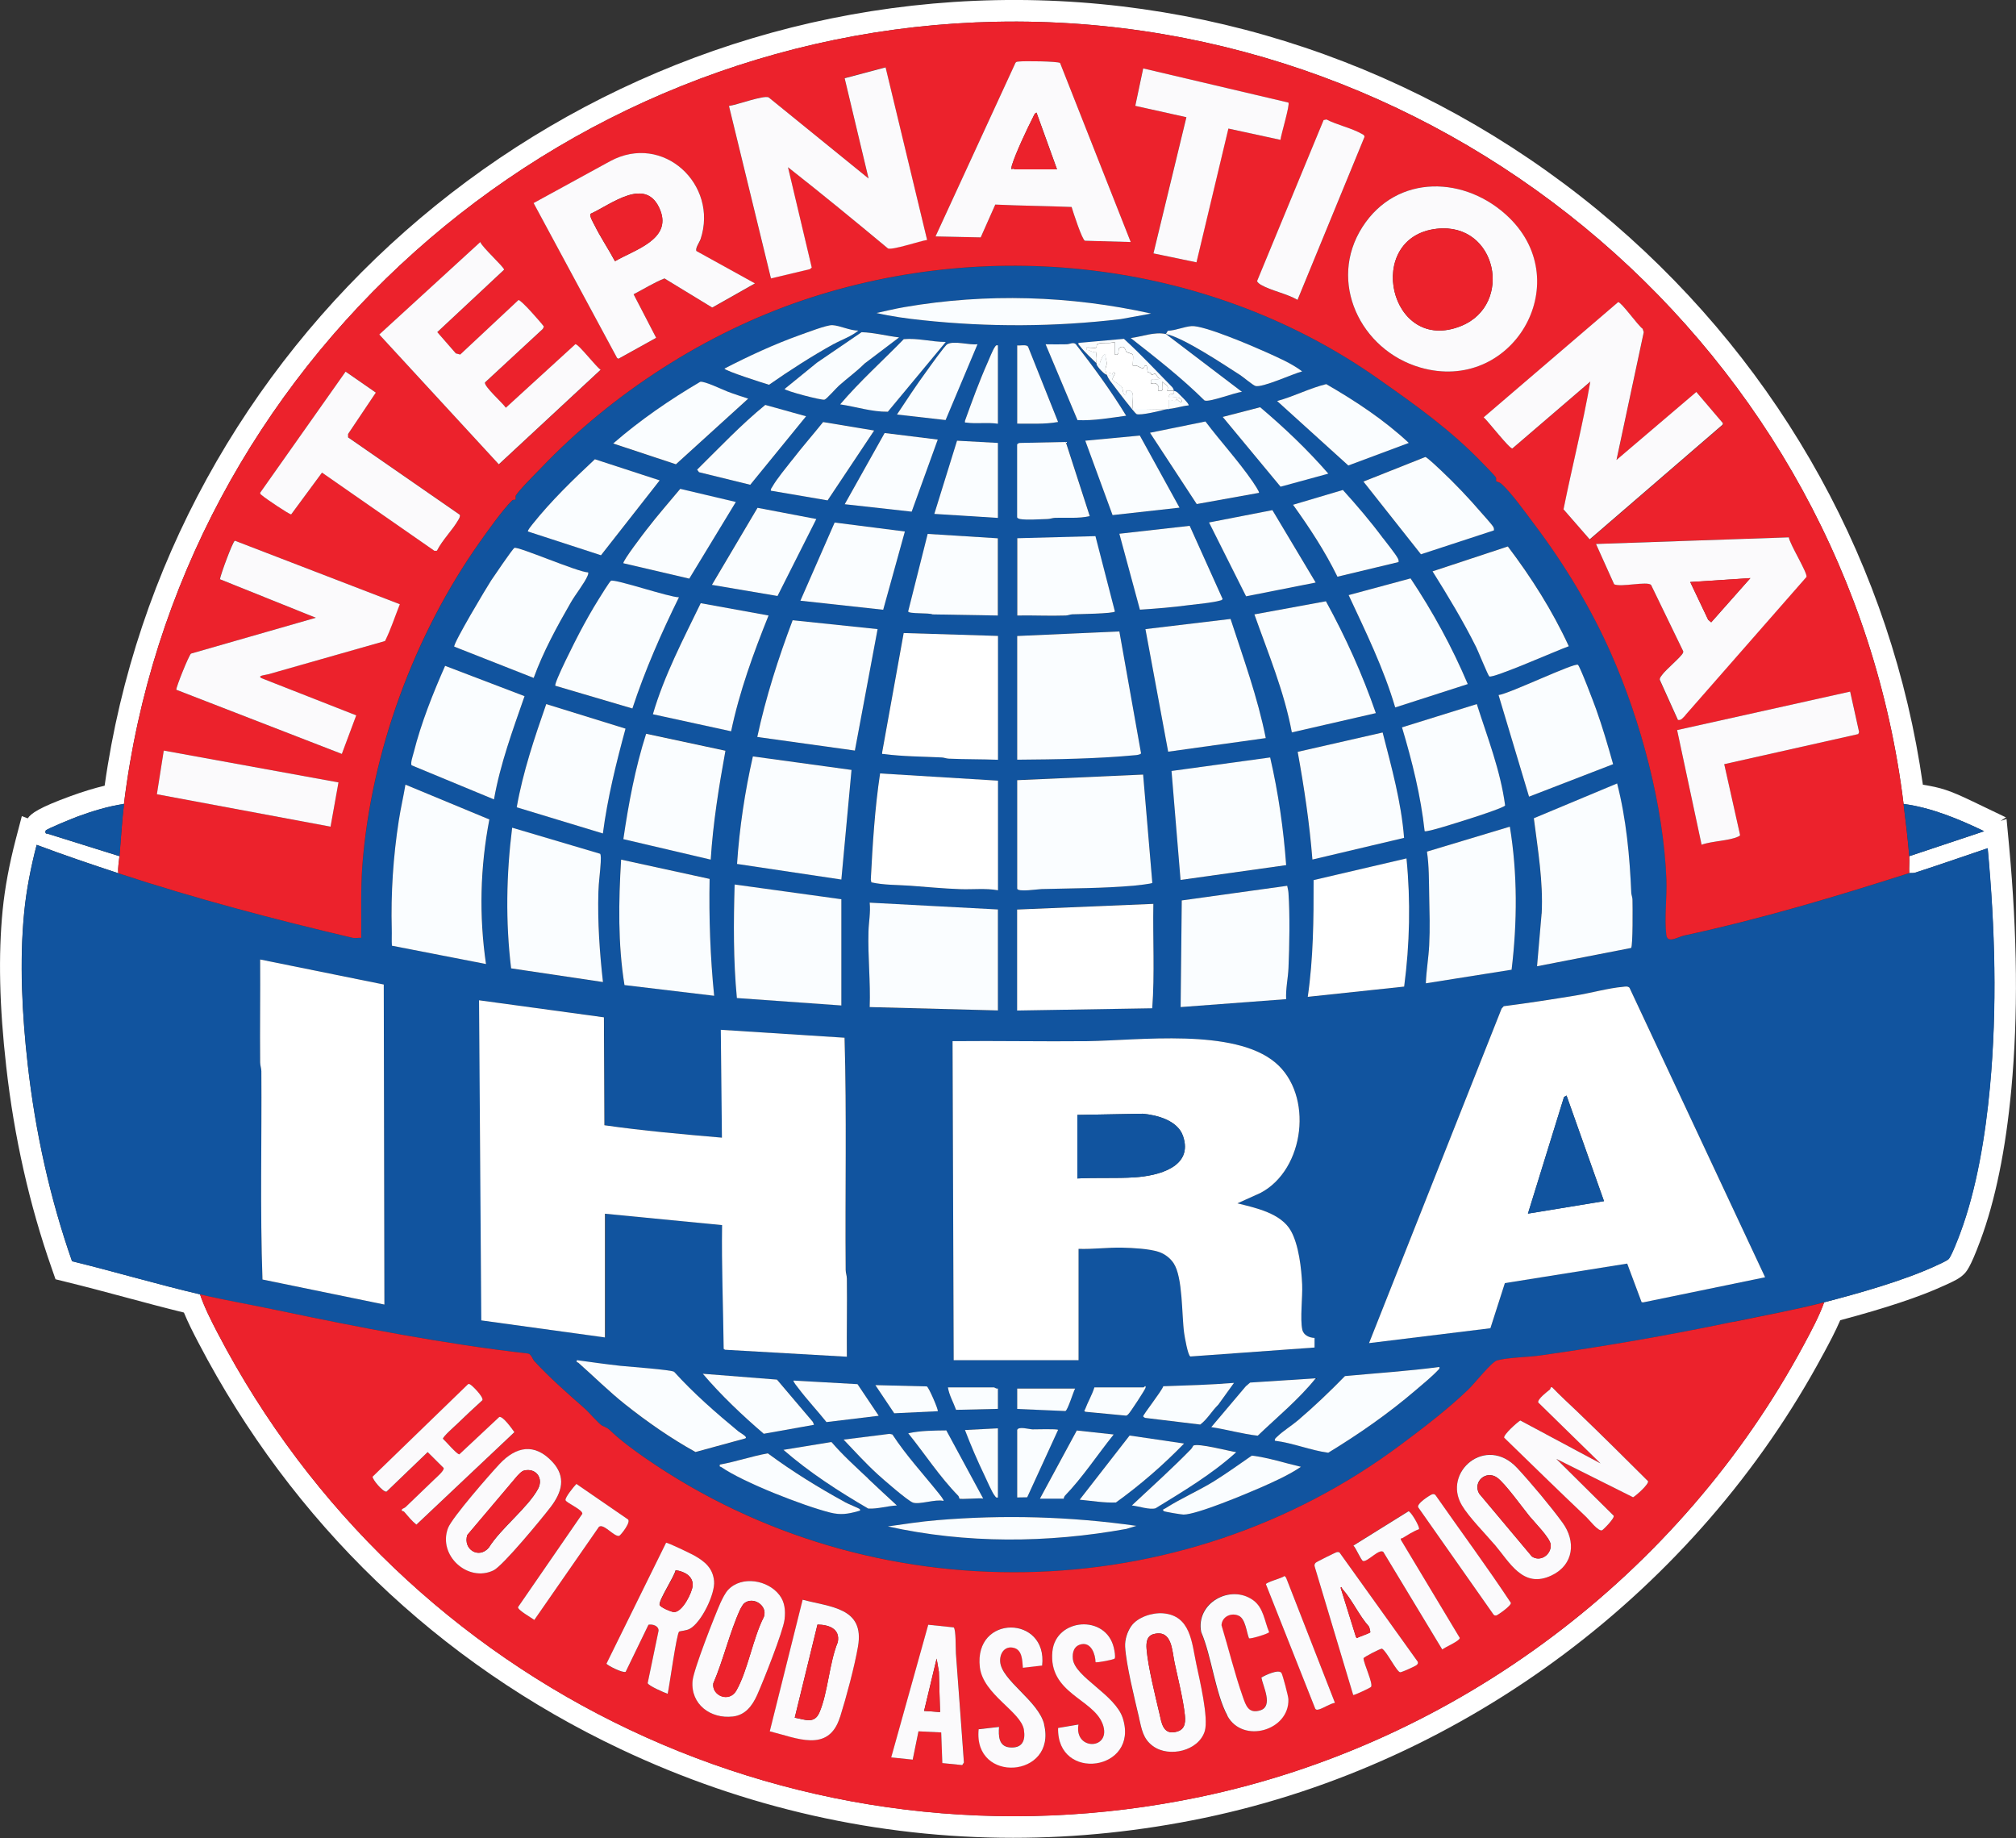 <svg viewBox="0 0 252 229.72" xmlns="http://www.w3.org/2000/svg" data-name="Layer 1" id="Layer_1">
  <rect x="0" y="0" width="252" height="229.72" fill="#333333" stroke="none"/>
  <defs>
    <style>
      .cls-1 {
        fill: #fafdff;
      }

      .cls-2 {
        fill: #fbfafc;
      }

      .cls-3 {
        fill: #fff;
      }

      .cls-4 {
        fill: #ec222c;
      }

      .cls-5 {
        fill: #11549f;
      }
    </style>
  </defs>
  <path d="M251.14,105.76l-.32-3.4-.75.25.67-.45-4.27-2.05c-2.74-1.31-3.86-1.68-6.11-2.03-3.85-27.14-17.52-51.98-38.65-70.15C180.1,9.37,152.67-.55,124.47.02,68.35,1.15,20.81,43.22,13.08,98.2c-1.3.31-2.71.74-4.25,1.3-3.92,1.43-4.95,2.16-5.36,2.78l-.74-.28-.76,2.9c-.82,3.16-1.36,6.06-1.64,8.86-.55,5.61-.41,12,.45,19.56.99,8.8,2.9,17.27,5.68,25.19l.48,1.38,1.42.35c2.41.59,4.88,1.25,7.26,1.89,2.41.65,4.89,1.31,7.37,1.92.54,1.31,1.19,2.58,1.82,3.78,11.7,22.43,29.95,40,52.78,50.79,15.54,7.35,32.17,11.08,49.04,11.08,7.96,0,15.97-.83,23.95-2.5,32.61-6.82,61.52-28.49,77.32-57.95l.08-.14c.71-1.32,1.44-2.68,2.05-4.1,5.71-1.52,9.97-2.94,12.99-4.33l.18-.08c1.13-.51,1.75-.83,2.22-1.28.37-.35.83-.78,2.12-4.25,1.87-5.01,3.18-11.39,3.88-18.96.85-9.18.76-19.11-.28-30.36ZM248.73,135.88c-.55,5.93-1.64,12.69-3.72,18.27-.22.6-1.1,2.9-1.45,3.23-.26.24-1.29.69-1.68.87-3.94,1.82-9.62,3.42-13.86,4.52-.65,1.78-1.6,3.55-2.5,5.23-15.45,28.8-43.41,49.87-75.5,56.58-49.59,10.38-99.56-13.39-122.82-57.98-.81-1.55-1.63-3.17-2.2-4.83-5.36-1.26-10.66-2.84-16-4.14-2.78-7.93-4.6-16.24-5.54-24.61-.7-6.17-1.05-12.81-.44-18.99.28-2.85.84-5.68,1.56-8.44,3.38,1.27,6.79,2.42,10.21,3.55-.08-.73.08-1.42.14-2.13l-9.02-2.82c-.26.05-.27-.22-.21-.37.08-.2,3.55-1.6,4.04-1.78,1.82-.67,3.83-1.28,5.75-1.56C22.24,45.63,69.39,3.83,124.52,2.72c56.84-1.15,106.49,41.28,113.43,97.76,3.54.48,6.88,1.88,10.07,3.41l-9.36,3.12c.05.7-.04,1.43,0,2.13.15-.05.46.02.71-.06,3.04-.98,6.05-2.04,9.08-3.06.92,9.93,1.21,19.93.28,29.86Z" class="cls-3"></path>
  <path d="M239.37,109.07c-.26.08-.56.02-.71.06-9.31,2.98-18.44,5.71-28.15,7.81-.73.16-2.07,1.04-2.21-.07-.26-2.03.1-4.81.01-6.96-.37-9.15-3.18-19.75-6.93-28.25-2.45-5.54-5.75-11.06-9.57-16.11-1.02-1.35-2.9-4-4.14-5.08-.22-.19-.6-.27-.62-.3-.08-.1.03-.36-.06-.5-.19-.3-1.24-1.35-1.57-1.69-4.08-4.25-8.41-7.31-13.13-10.63-20.54-14.48-47.81-17.97-71.97-9.8-12.14,4.11-23.8,11.61-32.75,21.02-.68.71-2.71,2.74-3.08,3.37-.09.15.01.42-.06.51-.04.05-.27-.03-.41.11-1.16,1.14-3.03,3.77-4.02,5.17-8.19,11.58-13.62,26.32-14.7,40.49-.23,2.98-.12,6.01-.14,9.01-.32-.04-.74.07-1.04,0-9.82-2.32-19.64-4.89-29.32-8.08-3.43-1.13-6.84-2.28-10.21-3.55-.72,2.76-1.28,5.59-1.56,8.44-.61,6.18-.25,12.82.44,18.99.94,8.36,2.77,16.68,5.54,24.61,5.35,1.31,10.65,2.89,16,4.14,3.18.75,6.49,1.32,9.71,1.99,10.22,2.15,20.76,4.19,31.34,5.41.35.11.57.76.71.91,1.94,2.11,4.09,3.99,6.29,5.92.49.43,1.8,1.96,2.22,2.18.33.18.62.23.94.54,1.36,1.32,3,2.52,4.61,3.62,28.23,19.43,66.68,18.88,94.33-1.82,2.75-2.06,5.86-4.43,8.42-6.89.69-.66,2.9-3.43,3.56-3.61,1.43-.38,3.78-.39,5.35-.61,8.17-1.15,16.11-2.53,24.16-4.21,3.68-.77,7.61-1.47,11.39-2.45,4.23-1.09,9.92-2.7,13.86-4.52.39-.18,1.42-.63,1.68-.87.35-.33,1.23-2.63,1.45-3.23,2.09-5.58,3.17-12.34,3.72-18.27.92-9.94.64-19.94-.28-29.86-3.02,1.02-6.04,2.08-9.08,3.06ZM203.91,111.62c.01.27.14.54.15.85.03.78.07,5.73-.17,6.02l-11.76,2.29.57-6.59c.2-4.01-.48-7.95-.98-11.9l10.41-4.35c1.15,4.48,1.57,9.08,1.77,13.69ZM197.24,83.09c.25.16,2.03,4.86,2.27,5.54.81,2.26,1.48,4.57,2.13,6.88l-10.51,4.06-3.81-12.7c1.27-.13,9.47-4.07,9.92-3.78ZM99.78,173.47c-.1-.14-.68-.82-.57-.92l7.99.45,2.65,3.95-6.53.79c-1.16-1.44-2.43-2.8-3.54-4.27ZM101.76,178.08l-6.28,1.12c-2.71-2.32-5.31-4.79-7.62-7.5l9.27.73,4.49,5.29.14.36ZM75.37,122.75l-11.48-1.71c-.71-5.84-.6-11.74.13-17.58l11,3.26c.12.17.08.83.07,1.08-.06,1.17-.26,2.51-.29,3.68-.1,3.76.15,7.55.57,11.28ZM75.36,104.16l-10.77-3.27c.78-4.42,2.22-8.68,3.69-12.9l9.91,3.07c-1.17,4.31-2.25,8.66-2.83,13.1ZM108.71,125.88c.13-3.15-.24-6.29-.15-9.44.03-1.17.28-2.4.15-3.61l16.03.85v12.63l-16.03-.42ZM117.22,176.38l-5.44.26-2.36-3.52,6.43.16c.24.08,1.49,2.98,1.37,3.1ZM113.11,66.43l-2.71,9.77-10.34-1.12,4.27-9.77,8.78,1.12ZM105.59,63.02l4.99-8.91,6.64.82-3.26,9.01-8.38-.93ZM97.19,74.49l-8.21-1.4,5.7-9.62,7.35,1.4-4.85,9.62ZM99.08,77.52l10.62,1.11-2.84,15.18-12.2-1.7c1.07-4.98,2.63-9.83,4.42-14.59ZM119.98,111.13c-2.07-.07-4.16-.28-6.24-.43-1.6-.11-3.29-.07-4.83-.42l-.07-.36c.23-4.43.5-8.87,1.16-13.25l14.73.9v13.69c-1.57-.28-3.17-.08-4.76-.14ZM118.56,94.81c-.3-.01-.57-.13-.85-.15-2.4-.12-4.86-.1-7.24-.43-.21-.03-.23.08-.21-.21l2.69-14.91,11.78.36v15.46c-2.05-.08-4.13-.04-6.18-.14ZM116.58,76.79c-.45-.22-3.01-.05-3.05-.37l2.44-9.69,8.78.55v9.65l-8.16-.14ZM116.79,64.23l2.84-9.15,5.11.28v9.36l-7.95-.5ZM120.83,52.81c-.21-.03-.23.08-.21-.22.87-2.44,1.77-4.89,2.82-7.26.2-.44.67-1.64.9-1.94.12-.16.15-.29.4-.24v9.79c-1.19-.19-2.78.03-3.91-.14ZM118.19,52.5l-6.08-.69c1.22-1.82,2.42-3.67,3.71-5.43.39-.54,2.26-3.18,2.59-3.37.83-.48,2.78.15,3.77,0l-3.99,9.48ZM110.98,51.46c-1.99.02-3.98-.63-5.96-.92,2.44-2.88,5.3-5.45,7.95-8.15,1.74-.15,3.5.36,5.25.35l-7.24,8.72ZM109.28,53.81l-5.82,8.73-7.09-1.21c-.05-.21.08-.31.17-.47.58-1.02,1.72-2.37,2.47-3.35,1.25-1.63,2.6-3.17,3.89-4.77l6.38,1.06ZM93.78,60.59l-6.4-1.57-.24-.32c2.79-2.75,5.48-5.61,8.52-8.09l5.1,1.42-6.98,8.56ZM91.97,62.74l-5.82,9.58-8.23-1.92c-.18-.2,2.6-3.83,2.92-4.24,1.33-1.73,2.77-3.38,4.17-5.05l6.95,1.64ZM84.87,74.66c-2.23,4.5-4.25,9.12-5.82,13.9l-9.63-2.84c-.22-.3,2.63-5.9,3.04-6.66.74-1.39,1.54-2.82,2.37-4.15.21-.34,1.38-2.22,1.53-2.3.51-.26,7.34,2.08,8.51,2.06ZM77.64,107.43l11.06,2.41c-.09,4.88.07,9.76.57,14.61l-11.22-1.34c-.83-5.16-.74-10.46-.42-15.68ZM88.85,107.43l-10.92-2.56c.65-4.45,1.48-8.89,2.85-13.18l9.91,2.12c-.82,4.51-1.55,9.03-1.84,13.61ZM81.61,89.27c1.41-4.85,3.79-9.35,5.98-13.88l8.49,1.54c-1.89,4.7-3.65,9.49-4.68,14.47l-9.78-2.13ZM91.83,110.55l13.34,1.84v13.28s-13.05-.93-13.05-.93c-.45-4.72-.43-9.44-.28-14.19ZM105.17,109.92l-13.04-1.95c.3-4.51.99-9.03,1.98-13.44l12.33,1.69-1.27,13.7ZM111.2,179.21l.35.08c1.72,2.63,3.86,4.94,5.81,7.38.1.13.68.82.57.92-.98-.25-3.03.5-3.82.21-.67-.25-3.69-2.89-4.41-3.54-1.49-1.36-2.87-2.87-4.25-4.33l5.75-.72ZM113.53,179.15c1.55-.35,3.17-.35,4.76-.36l4.61,8.52c-.47-.1-2.77.13-2.98,0-.02-.01-.02-.24-.14-.35-2.29-2.33-4.2-5.27-6.25-7.81ZM120.62,178.72l4.12-.21v8.65c-.26.05-.28-.07-.4-.24-.38-.5-.96-1.9-1.28-2.55-.89-1.84-1.7-3.75-2.43-5.65ZM119.51,176.22c-.32-.93-.87-1.83-1.02-2.81h5.75c.08,0,.32.22.5.14v2.55l-5.23.12ZM119.21,170l-.14-39.87c5.6-.05,11.21.07,16.82,0,6.44-.07,18.36-1.67,23.54,2.69,4.79,4.04,3.69,13.36-1.87,16.28l-2.88,1.3c2.29.57,5.45,1.23,6.69,3.45.98,1.76,1.31,4.68,1.4,6.69.07,1.55-.28,4.32.02,5.65.16.71.89,1.01,1.53,1.03v1.2s-15.52,1.12-15.52,1.12c-.33-.11-.72-2.44-.78-2.91-.32-2.26-.15-7-1.32-8.75-.43-.65-1.11-1.17-1.85-1.41-1.21-.4-3.26-.5-4.57-.53-1.83-.04-3.64.21-5.47.15v13.9h-15.61ZM160.77,124.88l-13.19.99.14-13.33,13.18-1.83c.06.3.14.59.16.9.19,2.79.12,6.55,0,9.37-.05,1.27-.36,2.61-.29,3.89ZM148.71,65.72l4.12,9.15c-.1.16-.2.16-.36.2-.92.26-2.8.42-3.84.56-2.03.26-4.09.44-6.13.57l-2.57-9.49,8.79-.99ZM139.07,64.38l-3.4-9.3,6.81-.64,4.96,9.01-8.37.93ZM151.13,65.3l7.92-1.54,5.42,9.05-8.7,1.72-4.63-9.23ZM153.82,77.36c1.6,4.92,3.39,9.8,4.4,14.89l-12.2,1.7-2.84-15.32,10.64-1.27ZM158.77,94.68c1.01,4.42,1.66,8.93,2,13.46l-13.19,1.85-1.13-13.62,12.33-1.69ZM156.8,76.79l8.94-1.64c2.46,4.48,4.57,9.15,6.24,13.98l-10.5,2.41c-.94-5.09-2.97-9.9-4.68-14.75ZM172.83,91.55c1.11,4.34,2.33,8.68,2.68,13.17l-11.47,2.71c-.36-4.52-1.03-9-1.84-13.46l10.62-2.42ZM168.58,74.38l7.74-2.09c2.79,4.16,5.19,8.6,7.15,13.21l-9.07,2.92c-1.42-4.87-3.68-9.46-5.82-14.04ZM167.18,72.09c-1.54-3.16-3.49-6.14-5.55-8.99l6.23-1.85c1.76,1.94,3.47,3.95,5.03,6.05.45.61,1.57,1.98,1.85,2.54.07.15.1.26.07.42l-7.64,1.83ZM160.06,60.82l-7.23-8.72,4.67-1.21c3.03,2.56,5.92,5.31,8.52,8.3l-5.97,1.63ZM156.58,60.2c.12.17.89,1.31.79,1.41l-7.78,1.4-5.84-8.91,6.93-1.41c1.91,2.54,4.09,4.9,5.9,7.51ZM148.57,50.68c-.81.07-1.6.36-2.41.43-.09,0-.19,0-.28,0-.65.2-3.36.85-3.83.64-.21-.1-2.51-3.1-2.84-3.55-.34-.46-.64-.8-.86-1.34-.36-.07-1.14-.96-1.28-1.28-.02-.04.01-.1,0-.14-.63-.62-1.53-1.44-2.06-2.13-.11-.14-.28-.18-.21-.43l5.68-.51c2.1,1.92,4.03,4.01,6.04,6.04.15.15.18.4.2.43.03.03.28.05.43.2.18.19,1.58,1.48,1.41,1.64ZM140.77,51.96c-2.01.27-4.04.63-6.08.55l-3.99-9.48c.87.03,1.76.02,2.63,0,.41,0,.8-.3,1.14-.02,2.24,2.88,4.4,5.83,6.3,8.95ZM132.26,52.74c-1.68.31-3.4.2-5.11.21v-9.79c.37.05,1.11-.14,1.35.14l3.76,9.43ZM127.51,55.36l5.73-.12,3,9.27c-1.43.32-2.88.16-4.33.21-.34.01-.65.15-.98.15-.87.02-2.65.13-3.41,0-.12-.02-.35-.11-.35-.21v-9.08c.03-.11.23-.21.35-.21ZM136.92,67.02l2.43,9.41c-.03.28-4.79.34-5.32.36-.27.01-.54.14-.85.15-2,.07-4.04-.05-6.04,0v-9.65l9.77-.26ZM139.92,78.91l2.71,15.23c-.02.15-.51.22-.65.23-4.92.45-9.89.53-14.83.57v-15.46l12.77-.57ZM142.89,96.8l1.15,13.53c-.02.12-2.04.34-2.35.36-3.82.33-7.66.33-11.5.42-.38,0-3.04.43-3.04-.07v-13.55l15.74-.7ZM144.18,112.96c-.08,4.34.17,8.72-.14,13.05l-16.88.28v-12.63l17.03-.71ZM143.19,173.47c-.06.24-1.91,3.07-2.13,3.27-.11.1-.18.22-.35.2l-5.05-.48c-.22-.17-.07-.16-.02-.31.34-.93.87-1.8,1.16-2.74h6.17s.31-.35.22.07ZM134.39,173.54c-.23.41-.92,2.75-1.22,2.81l-6.02-.26v-2.55h7.24ZM127.15,178.72c.15-.48,1.51-.08,1.91-.07.32,0,3.2-.09,3.2.07l-3.86,8.42-1.25.02v-8.44ZM134.6,178.78l4.61.5c-2.01,2.5-3.87,5.36-6.1,7.66-.12.12-.12.35-.14.35h-2.98l4.61-8.52ZM141.2,179.42l6.81,1c-2.61,2.7-5.46,5.17-8.52,7.37-1.49.06-3.04-.21-4.53-.35l6.24-8.02ZM143.25,177.23c-.12.01-.35-.14-.35-.21-.01-.23,2.33-3.17,2.51-3.76,2.94-.1,5.92-.18,8.84-.42l-1.99,2.76c-.79.78-1.34,1.79-2.23,2.46l-6.78-.82ZM155.74,173.26l.54-.46,8.19-.53c-2.13,2.65-4.79,4.82-7.24,7.17-1.93-.21-3.87-.78-5.81-1.07l4.32-5.11ZM163.47,124.6c.7-4.82.74-9.72.73-14.59l11.61-2.71c.53,5.31.41,10.73-.29,16.02l-12.05,1.28ZM175.25,90.91l9.35-2.91c1.32,4.17,2.96,8.3,3.54,12.67-.1.29-4.35,1.63-4.98,1.83-.61.19-4.89,1.58-5.07,1.38-.48-4.4-1.56-8.74-2.83-12.97ZM178.65,111.91c-.04-1.83-.01-3.65-.28-5.47l10.36-3.12c.97,5.9.93,11.95.22,17.88l-10.72,1.7c.06-1.58.34-3.18.42-4.75.11-2.08.04-4.17,0-6.23ZM188.49,68.29c2.94,3.88,5.58,8.04,7.62,12.47-1.15.38-9.5,4.08-9.94,3.77-.17-.12-1.41-3.21-1.67-3.73-1.62-3.23-3.49-6.35-5.42-9.41l9.41-3.11ZM180.16,58.82c1.64,1.54,3.49,3.48,4.95,5.19.32.37,1.4,1.55,1.56,1.85.08.14.09.27.07.42l-9.13,2.99-7.19-9.09,7.73-3.07c.21,0,1.7,1.42,2,1.71ZM176.1,55.36l-7.56,2.82-8.9-8.06c2.09-.56,4.06-1.61,6.14-2.11,3.65,2.11,7.25,4.48,10.32,7.35ZM145.74,41.74l.24-.4c.98-.02,2.02-.51,2.97-.58,1.52-.11,7.52,2.46,9.23,3.22,1.54.69,3.24,1.42,4.59,2.44-1.11.27-4.97,2.08-5.86,1.82-.3-.09-1.5-1.11-1.9-1.36-2.12-1.37-7.02-4.66-9.27-5.13l9.51,7.23c-.87.06-4.09,1.34-4.68,1.07-2.87-2.84-6.05-5.32-9.23-7.81,1.45-.18,2.95-.8,4.4-.5ZM113.08,38.38c10.22-1.76,20.7-1.44,30.81.81l-3.78.69c-8.2.99-16.57,1.02-24.79.14-1.92-.21-3.89-.47-5.76-.9,1.16-.25,2.34-.54,3.52-.74ZM112.4,42.17l-4.32,3.27c-1,1-2.15,1.82-3.2,2.76-.35.31-1.54,1.68-1.8,1.75-.39.11-4.89-1.09-5-1.33l4.07-3.31,5.57-3.8c1.55.04,3.13.47,4.69.65ZM99.98,41.88c.83-.3,3.38-1.28,4.07-1.24.95.05,2.2.69,3.24.68-.87.73-2.07,1.12-3.07,1.68-2.78,1.54-5.48,3.27-8.09,5.1-.68-.21-5.44-1.73-5.58-2.02,3.05-1.57,6.19-3.03,9.43-4.19ZM87.53,47.73c.51-.11,2.73.95,3.41,1.22.85.33,1.73.6,2.59.89l-9.04,8.21-7.84-2.6c3.36-2.92,7.04-5.45,10.88-7.71ZM66.58,65.51c2.34-2.93,5.06-5.56,7.79-8.11l8.1,2.64-7.33,9.35-9.13-2.97c-.1-.11.46-.78.57-.92ZM61.41,72.54c.34-.53,2.66-3.93,2.9-4.06.43-.23,8,3.07,9.22,3.06.03.16-.02.27-.07.42-.36.88-1.54,2.37-2.08,3.31-1.75,3.04-3.46,6.16-4.66,9.46l-9.93-3.91c-.1-.46,4.02-7.36,4.62-8.28ZM51.72,94.06c.93-3.69,2.4-7.37,3.93-10.84l9.93,3.79c-1.47,4.23-3.05,8.46-3.82,12.9l-10.29-4.26c-.17-.27.17-1.22.26-1.59ZM32.81,159.92c-.31-8.66-.08-17.36-.14-26.03,0-.37-.15-.72-.15-1.12-.03-4.28.04-8.57,0-12.85l15.46,3.13.08,40-15.24-3.13ZM48.98,116.16c-.13-4.52.17-9.09.88-13.6.23-1.5.58-2.99.83-4.49l10.49,4.35c-1.14,5.99-1.29,12.02-.42,18.07l-11.76-2.29c-.05-.68,0-1.36-.02-2.04ZM60.19,165.03l-.28-40.01,15.61,2.13.06,13.49c4.85.69,9.79,1.13,14.69,1.55l-.14-13.48,15.47.99c.27,9.66.05,19.35.14,29.02,0,.37.15.72.15,1.12.03,3.24-.04,6.49,0,9.73l-15.23-.87-.17-.11c-.07-5.15-.27-10.32-.2-15.47l-14.61-1.42v15.46l-15.46-2.13ZM78.14,175.53c-2.06-1.64-3.89-3.47-5.85-5.2-.1-.08-.27,0-.18-.32,1.81.25,3.64.51,5.46.71.93.1,6.38.49,6.7.75,2.45,2.71,5.24,5.15,8.06,7.47.23.19,1.2.67.83.86l-6.22,1.7c-3.07-1.7-6.06-3.78-8.8-5.96ZM107.23,188.87c-1.26.37-2.18.49-3.45.17-3.34-.84-10.84-3.76-13.61-5.68-.13-.09-.26.02-.19-.32,2.01-.34,3.98-1.05,6-1.4,3.07,2.26,6.31,4.27,9.65,6.1.3.16,1.73.76,1.8.83.23.23-.05.24-.21.29ZM108.53,188.55c-3.71-2.17-7.36-4.52-10.6-7.34l6-.98c1.41,1.64,3.02,3.09,4.59,4.57,1.18,1.11,2.39,2.25,3.6,3.35-1.2.07-2.39.46-3.58.39ZM140.8,191.09c-9.82,1.78-20.06,1.86-29.82-.31,2.04-.29,4.12-.61,6.17-.78,8.29-.7,16.66-.46,24.9.71l-1.25.38ZM141.48,188.15c2.49-2.31,5.01-4.58,7.38-7.02.13-.13.27-.45.31-.47.58-.34,4.47.69,5.36.82-3.03,2.75-6.6,4.87-10.08,7.01-.72.24-2.17-.27-2.97-.35ZM157.61,185.91c-1.84.8-7.99,3.38-9.67,3.39-.26,0-2.39-.35-2.48-.44-.22-.22.07-.25.18-.32,1.87-1.22,4.22-2.23,6.19-3.45,1.59-.99,3.12-2.09,4.66-3.16,2.07.25,4.1.92,6.14,1.4-1.51,1.02-3.33,1.84-5.01,2.58ZM179.72,171.28c-.7.75-1.95,1.78-2.77,2.48-3.4,2.91-7.1,5.49-10.92,7.81-2.23-.31-4.4-1.22-6.67-1.5-.05-.25.13-.35.28-.5.74-.71,1.82-1.37,2.62-2.06,2.04-1.74,3.99-3.61,5.86-5.52,3.94-.38,7.89-.62,11.81-1.14.05.23-.08.29-.21.43ZM205.39,162.77l-.19-.03-1.8-4.82-15.29,2.44-1.81,5.64-15.17,1.86,16.57-41.81.27-.3c3.01-.38,6.02-.85,9.01-1.34,1.84-.3,4.09-.93,5.88-1.08.28-.02.61-.1.83.12l16.95,36.18-15.25,3.14Z" class="cls-5"></path>
  <path d="M44.11,117.22c.3.07.71-.04,1.04,0,.03-3-.08-6.02.14-9.01,1.07-14.17,6.5-28.91,14.7-40.49.99-1.4,2.86-4.03,4.02-5.17.14-.14.37-.06.41-.11.08-.09-.03-.36.06-.51.37-.64,2.4-2.67,3.08-3.37,8.96-9.41,20.62-16.91,32.75-21.02,24.15-8.18,51.43-4.68,71.97,9.8,4.72,3.32,9.05,6.38,13.13,10.63.33.35,1.38,1.39,1.57,1.69.09.14-.01.4.06.5.02.03.4.1.62.3,1.24,1.08,3.12,3.73,4.14,5.08,3.82,5.06,7.12,10.57,9.57,16.11,3.76,8.5,6.57,19.1,6.93,28.25.09,2.15-.27,4.93-.01,6.96.14,1.12,1.48.23,2.21.07,9.71-2.1,18.84-4.83,28.15-7.81-.04-.7.05-1.43,0-2.13-.16-2.05-.45-4.44-.71-6.53C231.01,44,181.36,1.58,124.52,2.72,69.39,3.83,22.24,45.63,15.5,100.48c-.25,2.06-.38,4.38-.57,6.53-.06.71-.22,1.4-.14,2.13,9.69,3.19,19.51,5.77,29.32,8.08ZM41.32,103.32l-21.71-4.05.86-5.46,21.84,3.98-.99,5.53ZM48.12,80.12l-14.58,4.15c-.35.1-1.49.17-.84.5l11.82,4.64-1.8,4.82-20.69-8.02c-.07-.23,1.57-4.33,1.84-4.52l15.6-4.48-12-4.82c.1-.6,1.61-4.74,1.87-4.82l20.62,7.94c-.61,1.53-1.12,3.14-1.85,4.6ZM57.33,64.92c-.73,1.29-2.02,2.54-2.7,3.9l-.31.02-14.06-9.78-3.85,5.22c-.21.04-3.27-2.03-3.59-2.33-.12-.11-.31-.18-.28-.39l10.67-15.12,3.78,2.62-3.47,5.17v.42s13.95,9.67,13.95,9.67c.1.18-.05.44-.14.6ZM62.36,58.04l-14.94-16.22,12.63-11.56c.16.59,3.02,3.16,2.97,3.46l-8.35,7.8,2.32,2.66.55.14,7.28-6.81c.31-.05,2.84,2.86,3.18,3.32l-.14.29-7.23,6.69c-.13.5,2.24,2.59,2.61,3.16l8.68-7.93c.39-.07,2.61,2.85,3.17,3.19l-12.73,11.82ZM89.04,38.45l-5.97-3.64c-1.32.52-2.58,1.32-3.86,1.98l2.82,5.44-4.72,2.62-.17-.11-10.43-19.35,9.56-5.23c6.63-3.61,13.58,2.93,11.31,9.75-.12.38-.7,1.18-.51,1.49l7.31,4.04-5.34,3.02ZM110.98,31.04c-4.12-3.43-8.28-6.84-12.49-10.15l2.97,12.54-.23.2-4.87,1.16-5.25-21.56c.92-.1,4.31-1.37,4.96-1.07l12.49,10.14-2.99-12.54,5.12-1.36,5.19,21.57c-.84.11-4.36,1.31-4.9,1.06ZM135.62,30.09c-.36-.12-1.49-3.6-1.67-4.22-3.18-.13-6.35-.15-9.54-.3l-1.82,4.1-5.65-.12,10-21.71c.11-.15.26-.13.42-.15.63-.08,4.84-.04,5.15.18l8.83,22.38-5.72-.16ZM149.55,32.79l-5.38-1.12,4.12-17.02-6.39-1.42.99-4.68,18.15,4.27c.22.26-.92,4.02-.99,4.66l-6.51-1.41-3.99,16.72ZM157.62,35.61c-.2-.11-.39-.24-.49-.46l8.32-20.13.35-.08c1.33.69,3.18,1.08,4.44,1.81.16.09.33.14.32.38l-8.37,20.36c-1.34-.78-3.28-1.14-4.57-1.88ZM177.51,45.93c-7.44-2.16-11.61-10.72-7.21-17.57,4.31-6.71,12.96-6.4,18.34-1.15,8.45,8.24.33,22.05-11.13,18.72ZM195.45,63.67c1.06-5.33,2.42-10.61,3.35-15.97l-9.74,8.36c-.37.07-3.07-3.45-3.59-3.89l16.81-14.4c.4,0,2.49,2.95,3.06,3.33l.14.43-3.41,15.97,9.98-8.5,3.34,3.92-.05.19-16.61,14.33-3.27-3.75ZM207.46,84.94c0-.23.15-.39.27-.57.5-.7,2.35-2.2,2.63-2.77.05-.1.06-.18,0-.28l-3.99-8.23c-.54-.48-3.73.32-4.61-.07l-2.27-5.04,24.1-.83c.12.86,2.36,4.43,2.21,4.95l-15.17,17.31c-.27.25-.48.65-.92.56l-2.27-5.03ZM232.28,91.75l-16.75,3.76,1.98,8.85c-.03.13-.13.15-.23.2-1.08.54-3.36.56-4.58,1.02l-3.06-14.33,21.64-4.81,1.12,5.06-.11.25Z" class="cls-4"></path>
  <path d="M216.64,165.21c-8.06,1.68-15.99,3.06-24.16,4.21-1.57.22-3.91.23-5.35.61-.67.18-2.87,2.95-3.56,3.61-2.55,2.46-5.67,4.84-8.42,6.89-27.65,20.71-66.11,21.26-94.33,1.82-1.61-1.11-3.25-2.31-4.61-3.62-.32-.31-.61-.37-.94-.54-.41-.22-1.72-1.75-2.22-2.18-2.2-1.93-4.35-3.82-6.29-5.92-.14-.15-.36-.81-.71-.91-10.58-1.21-21.11-3.26-31.34-5.41-3.21-.68-6.53-1.25-9.71-1.99.56,1.65,1.39,3.27,2.2,4.83,23.26,44.59,73.23,68.36,122.82,57.98,32.09-6.72,60.04-27.78,75.5-56.58.9-1.68,1.86-3.45,2.5-5.23-3.78.97-7.7,1.68-11.39,2.45ZM190.05,177.54l10.03,5.37-7.79-7.62c-.11-.41,1.11-1.34,1.44-1.61.15-.12.05-.36.31-.28,1,1.06,2.09,2.03,3.14,3.04,2.98,2.86,5.92,5.78,8.84,8.69.1.37-1.48,1.79-1.87,2.01l-9.6-4.8,7.17,7.1c.17.29-1.33,1.79-1.45,1.82-.49.13-1.56-1.28-1.94-1.64-3.47-3.28-6.87-6.62-10.29-9.94-.1-.38,1.61-1.92,2.02-2.15ZM189.65,183.47c1.71,1.84,4.18,4.8,5.66,6.82,1.71,2.34,1.42,5.26-1.33,6.59-3.59,1.74-5.24-1.58-7.16-3.85-1.18-1.39-3.2-3.43-4.09-4.92-2.46-4.14,3.01-8.85,6.92-4.65ZM179.04,186.76c.16-.04.28-.02.4.11,3.12,4.49,6.39,8.9,9.41,13.45.14.33-1.63,1.54-1.78,1.58-.17.05-.29.03-.4-.13l-9.37-13.34c-.36-.43,1.49-1.61,1.74-1.67ZM176.05,188.88c.29-.03,1.48,2.01,1.31,2.24-.74.27-1.41.72-2.08,1.12-.12.07-.25-.06-.17.22l7.35,12.24c.04.38-1.85,1.17-2.19,1.45l-7.37-12.2c-.55-.43-1.98,1.3-2.54,1.14-.25-.07-.89-1.66-1.21-1.92l6.89-4.29ZM164.46,195.32c.1-.11,2.51-1.31,2.66-1.33.11-.02.22-.03.32.05l9.78,13.65c.06.21.01.26-.12.4-.14.15-1.86.93-2.07.92-.43-.01-1.7-2.65-2.28-2.95-.17-.03-2.26,1.04-2.31,1.2.02.66,1.21,3.12.95,3.57-.06.11-2.14,1.09-2.24,1.02l-4.8-16c-.07-.22-.05-.36.11-.53ZM160.57,196.97l.19.21,6.11,15.65c-.58.07-1.61.77-2.08.84-.17.03-.29.05-.39-.12l-6.16-15.54c.02-.27,2.03-.76,2.33-1.04ZM156.65,200.01c1.29.94,1.4,2.6,1.97,3.97-.02.17-2.38.9-2.52.77-.3-.79-.44-2.4-1.25-2.8-.93-.46-2.13.09-2.18,1.17.88,2.95,1.65,6.08,2.67,8.97.38,1.09.71,2.13,2.17,1.67,1.66-.52.35-3,.14-4.1.47-.29,2.2-1.11,2.52-.56.17.28.85,2.89.86,3.26.14,3.93-5.69,5.63-7.63,2.08-1.52-2.78-1.99-7.46-3.29-10.47-.71-3.63,3.66-6.05,6.52-3.96ZM141.39,203.25c.8-1.14,2.64-1.72,3.99-1.61,3.45.29,3.58,3.67,4.15,6.35.4,1.9,1.56,6.7,1.06,8.36-.74,2.5-4.47,3.37-6.49,1.88-1.25-.92-1.4-2.12-1.73-3.52-.55-2.34-1.61-6.64-1.75-8.9-.05-.87.27-1.87.76-2.57ZM131.55,206.39c.42-4.16,6.69-4.68,7.68-.45.07.3.24,1.14.1,1.35-.08.12-2.26.56-2.39.44-.02-.98-.53-2.47-1.74-2.24-.94.18-1.19,1.01-1.09,1.87.27,2.25,5.3,4.45,6.24,7.38,2.11,6.61-8.25,8.03-8.09,1.22l2.55-.43c-.58,3.35,4.25,3.18,3.01-.1-1.19-3.14-6.79-3.82-6.27-9.05ZM122.34,216.11l2.55-.29c-.08,1.12-.06,2.45,1.34,2.56,1.53.13,1.99-.8,1.77-2.2-.36-2.28-5.11-4.4-5.51-7.83-.77-6.63,8.49-6.51,7.79-.2l-2.41.28c-.08-.89-.07-2.21-1.13-2.49-1.11-.28-1.77.66-1.71,1.7.13,2.36,4.78,4.89,5.5,7.85,1.63,6.71-8.88,7.47-8.18.61ZM116.04,203.07l3.18.33c.3.21.24,2.77.28,3.27.35,4.54.66,9.08,1,13.62l-.21.32-2.49-.25-.14-3.83-2.84-.14-.72,3.54-2.69-.28,4.63-16.58ZM107.25,205.78c-.44,2.5-1.47,6.38-2.24,8.82-1.42,4.53-5.43,2.6-8.78,1.78l4.11-16.45c3.49.94,7.77.98,6.92,5.85ZM91.02,198.7c1.71-1.8,4.98-1.22,6.41.66.67.89.76,1.96.64,3.05-.17,1.48-2.7,7.83-3.44,9.47-.59,1.32-1.45,2.48-3.02,2.66-2.78.32-5.31-1.52-5.03-4.47.13-1.43,2.75-8.09,3.48-9.72.24-.53.58-1.24.97-1.65ZM83.26,192.83c.2-.03,3.1,1.36,3.51,1.59,1.33.74,2.32,1.56,2.49,3.19.16,1.6-1.6,5.23-3.06,5.99-.41.22-1.22.27-1.3.33-.33.22-1.22,6.86-1.44,7.78-.42-.13-2.47-1.03-2.5-1.34l1.36-6.55c.02-.62-.73-.84-1.26-.74l-2.85,5.88c-.36.21-2.36-.83-2.4-1.02l7.45-15.11ZM72.05,185.47l6.37,4.38c.63.25-.87,2.07-1.02,2.11-.63.16-1.93-1.59-2.53-1.13l-8.08,11.64c-.35-.27-2.08-1.23-2.04-1.6l8.05-11.68c.08-.5-2-1.36-2.1-1.7-.09-.32,1.06-1.73,1.36-2.03ZM69.05,182.7c1.77,1.9,1.2,3.82-.21,5.66-1.06,1.39-5.96,7.34-7.13,7.91-3.21,1.55-6.99-1.86-5.7-5.28.5-1.32,5.22-6.72,6.45-8.02,2.07-2.19,4.37-2.65,6.59-.27ZM58.49,173.04c.11-.09.17-.06.28,0,.28.14,1.67,1.55,1.55,1.97-1.08.98-2.15,1.98-3.19,2.99-.27.26-1.79,1.6-1.75,1.84.36.31,1.72,1.94,2.05,1.94l4.99-4.67c.47-.12,1.6,1.49,1.89,1.9l-12.25,11.56c-.58-.46-1.03-1.03-1.51-1.59-.11-.13-.27-.09-.28-.11-.18-.29.25-.31.43-.49,1.2-1.17,2.41-2.32,3.62-3.48.27-.26,1.29-1.14,1.14-1.42l-1.99-1.98-5.15,4.95c-.41.11-1.81-1.57-1.73-1.87l11.9-11.53Z" class="cls-4"></path>
  <path d="M238.66,107.01l9.36-3.12c-3.19-1.53-6.54-2.93-10.07-3.41.26,2.09.55,4.48.71,6.53Z" class="cls-5"></path>
  <path d="M15.5,100.48c-1.92.28-3.92.89-5.75,1.56-.49.18-3.96,1.57-4.04,1.78-.06.15-.06.42.21.37l9.02,2.82c.18-2.15.31-4.47.57-6.53Z" class="cls-5"></path>
  <path d="M75.65,151.7l14.61,1.42c-.07,5.16.14,10.33.2,15.47l.17.11,15.23.87c-.03-3.24.04-6.48,0-9.73,0-.4-.15-.75-.15-1.12-.08-9.67.14-19.36-.14-29.02l-15.47-.99.14,13.48c-4.9-.42-9.85-.86-14.69-1.55l-.06-13.49-15.61-2.13.28,40.01,15.46,2.13v-15.46Z" class="cls-3"></path>
  <path d="M134.81,156.09c1.83.06,3.64-.19,5.47-.15,1.31.03,3.36.13,4.57.53.74.25,1.42.76,1.85,1.41,1.17,1.76,1,6.49,1.32,8.75.07.47.46,2.8.78,2.91l15.52-1.12v-1.2c-.64-.02-1.37-.32-1.53-1.03-.3-1.33.05-4.1-.02-5.65-.09-2-.42-4.93-1.4-6.69-1.24-2.22-4.4-2.88-6.69-3.45l2.88-1.3c5.56-2.92,6.65-12.25,1.87-16.28-5.18-4.37-17.1-2.77-23.54-2.69-5.6.06-11.22-.06-16.82,0l.14,39.87h15.61v-13.9ZM134.67,139.35l8.16-.15c1.82.16,4.37.84,5.04,2.77,1.35,3.9-3.12,4.99-6.04,5.18-2.31.15-4.83.01-7.16.14v-7.94Z" class="cls-3"></path>
  <path d="M202.86,123.34c-1.78.15-4.04.78-5.88,1.08-3,.49-6,.96-9.01,1.34l-.27.3-16.57,41.81,15.17-1.86,1.81-5.64,15.29-2.44,1.8,4.82.19.03,15.25-3.14-16.95-36.18c-.22-.23-.55-.15-.83-.12ZM190.99,151.69l4.51-14.58.32-.18,4.68,13.19-9.51,1.56Z" class="cls-3"></path>
  <path d="M32.52,119.92c.03,4.28-.04,8.56,0,12.85,0,.41.15.75.15,1.12.06,8.68-.17,17.37.14,26.03l15.24,3.13-.08-40-15.46-3.13Z" class="cls-3"></path>
  <path d="M127.15,111.05c0,.49,2.67.07,3.04.07,3.83-.1,7.67-.09,11.5-.42.31-.03,2.33-.24,2.35-.36l-1.15-13.53-15.74.7v13.55Z" class="cls-1"></path>
  <path d="M192.7,114.18l-.57,6.59,11.76-2.29c.23-.29.19-5.23.17-6.02,0-.3-.13-.57-.15-.85-.2-4.61-.62-9.21-1.77-13.69l-10.41,4.35c.5,3.95,1.18,7.89.98,11.9Z" class="cls-1"></path>
  <path d="M127.15,94.95c4.94-.04,9.91-.11,14.83-.57.14-.01.62-.08.65-.23l-2.71-15.23-12.77.57v15.46Z" class="cls-1"></path>
  <path d="M127.15,126.3l16.88-.28c.32-4.33.06-8.71.14-13.05l-17.03.71v12.63Z" class="cls-3"></path>
  <path d="M61.17,102.42l-10.49-4.35c-.25,1.5-.6,2.99-.83,4.49-.7,4.51-1,9.08-.88,13.6.02.68-.03,1.36.02,2.04l11.76,2.29c-.88-6.04-.73-12.07.42-18.07Z" class="cls-1"></path>
  <path d="M124.74,97.57l-14.73-.9c-.66,4.38-.93,8.82-1.16,13.25l.07.36c1.54.35,3.23.31,4.83.42,2.07.15,4.17.36,6.24.43,1.59.06,3.19-.14,4.76.14v-13.69Z" class="cls-3"></path>
  <path d="M124.74,113.67l-16.03-.85c.13,1.21-.12,2.44-.15,3.61-.09,3.15.27,6.29.15,9.44l16.03.42v-12.63Z" class="cls-1"></path>
  <path d="M124.74,79.48l-11.78-.36-2.69,14.91c-.02.29,0,.18.21.21,2.38.32,4.84.31,7.24.43.27.01.54.13.85.15,2.05.09,4.13.06,6.18.14v-15.46Z" class="cls-3"></path>
  <path d="M75.09,107.79c.01-.25.05-.91-.07-1.08l-11-3.26c-.73,5.84-.84,11.74-.13,17.58l11.48,1.71c-.42-3.73-.68-7.52-.57-11.28.03-1.17.23-2.5.29-3.68Z" class="cls-1"></path>
  <path d="M178.23,122.9l10.72-1.7c.71-5.93.75-11.98-.22-17.88l-10.36,3.12c.27,1.81.24,3.64.28,5.47.04,2.06.11,4.15,0,6.23-.08,1.58-.36,3.17-.42,4.75Z" class="cls-1"></path>
  <path d="M161.06,111.61c-.02-.31-.1-.6-.16-.9l-13.18,1.83-.14,13.33,13.19-.99c-.07-1.29.24-2.63.29-3.89.12-2.82.19-6.59,0-9.37Z" class="cls-1"></path>
  <path d="M175.81,107.29l-11.61,2.71c.01,4.87-.03,9.77-.73,14.59l12.05-1.28c.7-5.29.82-10.71.29-16.02Z" class="cls-3"></path>
  <path d="M105.17,125.67v-13.28s-13.34-1.84-13.34-1.84c-.14,4.75-.17,9.47.28,14.19l13.06.93Z" class="cls-1"></path>
  <path d="M158.22,92.25c-1.01-5.09-2.8-9.97-4.4-14.89l-10.64,1.27,2.84,15.32,12.2-1.7Z" class="cls-1"></path>
  <path d="M94.11,94.54c-1,4.41-1.68,8.94-1.98,13.44l13.04,1.95,1.27-13.7-12.33-1.69Z" class="cls-1"></path>
  <path d="M160.77,108.13c-.33-4.52-.98-9.04-2-13.46l-12.33,1.69,1.13,13.62,13.19-1.85Z" class="cls-1"></path>
  <path d="M106.86,93.81l2.84-15.18-10.62-1.11c-1.79,4.75-3.35,9.61-4.42,14.59l12.2,1.7Z" class="cls-1"></path>
  <path d="M89.27,124.46c-.49-4.85-.66-9.73-.57-14.61l-11.06-2.41c-.32,5.23-.41,10.53.42,15.68l11.22,1.34Z" class="cls-1"></path>
  <path d="M175.51,104.72c-.35-4.49-1.57-8.83-2.68-13.17l-10.62,2.42c.81,4.46,1.48,8.93,1.84,13.46l11.47-2.71Z" class="cls-1"></path>
  <path d="M171.98,89.13c-1.67-4.83-3.78-9.5-6.24-13.98l-8.94,1.64c1.72,4.86,3.74,9.67,4.68,14.75l10.5-2.41Z" class="cls-1"></path>
  <path d="M184.49,80.81c.26.52,1.51,3.61,1.67,3.73.43.31,8.79-3.39,9.94-3.77-2.04-4.43-4.68-8.59-7.62-12.47l-9.41,3.11c1.92,3.06,3.8,6.17,5.42,9.41Z" class="cls-1"></path>
  <path d="M71.37,75.27c.54-.94,1.72-2.43,2.08-3.31.06-.15.11-.26.07-.42-1.22,0-8.79-3.29-9.22-3.06-.24.13-2.55,3.54-2.9,4.06-.6.92-4.72,7.81-4.62,8.28l9.93,3.91c1.2-3.3,2.91-6.42,4.66-9.46Z" class="cls-1"></path>
  <path d="M191.13,99.57l10.51-4.06c-.65-2.31-1.32-4.62-2.13-6.88-.24-.68-2.02-5.38-2.27-5.54-.45-.29-8.65,3.65-9.92,3.78l3.81,12.7Z" class="cls-1"></path>
  <path d="M68.28,88c-1.47,4.22-2.91,8.48-3.69,12.9l10.77,3.27c.58-4.44,1.66-8.79,2.83-13.1l-9.91-3.07Z" class="cls-1"></path>
  <path d="M80.77,91.7c-1.37,4.29-2.2,8.73-2.85,13.18l10.92,2.56c.29-4.58,1.02-9.11,1.84-13.61l-9.91-2.12Z" class="cls-1"></path>
  <path d="M61.75,99.91c.78-4.44,2.35-8.67,3.82-12.9l-9.93-3.79c-1.53,3.47-3,7.15-3.93,10.84-.09.37-.43,1.32-.26,1.59l10.29,4.26Z" class="cls-1"></path>
  <path d="M76.36,72.6c-.16.08-1.32,1.96-1.53,2.3-.84,1.34-1.63,2.76-2.37,4.15-.41.77-3.26,6.36-3.04,6.66l9.63,2.84c1.57-4.78,3.6-9.39,5.82-13.9-1.17.02-8-2.32-8.51-2.06Z" class="cls-1"></path>
  <path d="M96.08,76.93l-8.49-1.54c-2.19,4.53-4.56,9.02-5.98,13.88l9.78,2.13c1.04-4.97,2.79-9.77,4.68-14.47Z" class="cls-1"></path>
  <path d="M183.16,102.5c.64-.2,4.88-1.55,4.98-1.83-.58-4.37-2.21-8.5-3.54-12.67l-9.35,2.91c1.27,4.24,2.35,8.57,2.83,12.97.19.2,4.46-1.19,5.07-1.38Z" class="cls-1"></path>
  <path d="M176.32,72.29l-7.74,2.09c2.14,4.59,4.39,9.17,5.82,14.04l9.07-2.92c-1.96-4.62-4.37-9.05-7.15-13.21Z" class="cls-1"></path>
  <path d="M127.15,76.93c2-.04,4.03.07,6.04,0,.3,0,.57-.14.85-.15.53-.02,5.29-.08,5.32-.36l-2.43-9.41-9.77.26v9.65Z" class="cls-1"></path>
  <path d="M75.13,69.39l7.33-9.35-8.1-2.64c-2.73,2.55-5.45,5.18-7.79,8.11-.11.14-.67.81-.57.92l9.13,2.97Z" class="cls-1"></path>
  <path d="M177.61,69.28l9.13-2.99c.02-.16,0-.28-.07-.42-.15-.29-1.24-1.48-1.56-1.85-1.46-1.71-3.31-3.65-4.95-5.19-.3-.28-1.79-1.71-2-1.71l-7.73,3.07,7.19,9.09Z" class="cls-1"></path>
  <path d="M92.33,178.93c-2.82-2.33-5.61-4.76-8.06-7.47-.32-.26-5.77-.65-6.7-.75-1.82-.2-3.65-.46-5.46-.71-.09.33.08.24.18.32,1.96,1.73,3.8,3.57,5.85,5.2,2.74,2.18,5.73,4.26,8.8,5.96l6.22-1.7c.37-.18-.6-.66-.83-.86Z" class="cls-1"></path>
  <path d="M124.74,67.28l-8.78-.55-2.44,9.69c.05.33,2.6.15,3.05.37l8.16.14v-9.65Z" class="cls-1"></path>
  <polygon points="100.05 75.08 110.4 76.21 113.11 66.43 104.33 65.31 100.05 75.08" class="cls-1"></polygon>
  <path d="M168.12,171.99c-1.86,1.91-3.82,3.78-5.86,5.52-.81.69-1.88,1.34-2.62,2.06-.15.15-.33.25-.28.5,2.27.28,4.44,1.2,6.67,1.5,3.83-2.33,7.52-4.9,10.92-7.81.82-.7,2.07-1.73,2.77-2.48.13-.14.26-.2.21-.43-3.91.52-7.87.77-11.81,1.14Z" class="cls-1"></path>
  <path d="M148.63,75.63c1.04-.13,2.93-.3,3.84-.56.15-.04.26-.04.36-.2l-4.12-9.15-8.79.99,2.57,9.49c2.04-.13,4.11-.3,6.13-.57Z" class="cls-1"></path>
  <path d="M80.85,66.16c-.32.41-3.1,4.04-2.92,4.24l8.23,1.92,5.82-9.58-6.95-1.64c-1.4,1.68-2.84,3.32-4.17,5.05Z" class="cls-1"></path>
  <polygon points="164.46 72.81 159.05 63.76 151.13 65.3 155.76 74.53 164.46 72.81" class="cls-1"></polygon>
  <polygon points="88.99 73.1 97.19 74.49 102.04 64.87 94.69 63.47 88.99 73.1" class="cls-1"></polygon>
  <path d="M93.53,49.83c-.86-.29-1.74-.56-2.59-.89-.67-.26-2.89-1.33-3.41-1.22-3.84,2.26-7.52,4.79-10.88,7.71l7.84,2.6,9.04-8.21Z" class="cls-1"></path>
  <path d="M168.54,58.18l7.56-2.82c-3.07-2.87-6.68-5.25-10.32-7.35-2.07.5-4.05,1.55-6.14,2.11l8.9,8.06Z" class="cls-1"></path>
  <path d="M140.11,39.88l3.78-.69c-10.11-2.25-20.59-2.57-30.81-.81-1.18.2-2.35.49-3.52.74,1.87.43,3.85.7,5.76.9,8.22.88,16.59.84,24.79-.14Z" class="cls-1"></path>
  <path d="M172.89,67.29c-1.56-2.1-3.27-4.11-5.03-6.05l-6.23,1.85c2.05,2.85,4.01,5.83,5.55,8.99l7.64-1.83c.02-.16,0-.28-.07-.42-.28-.57-1.4-1.93-1.85-2.54Z" class="cls-1"></path>
  <path d="M143.75,54.09l5.84,8.91,7.78-1.4c.1-.1-.67-1.23-.79-1.41-1.81-2.62-3.99-4.98-5.9-7.51l-6.93,1.41Z" class="cls-1"></path>
  <polygon points="135.66 55.08 139.07 64.38 147.44 63.45 142.48 54.44 135.66 55.08" class="cls-1"></polygon>
  <path d="M127.15,64.66c0,.1.24.19.35.21.76.14,2.54.03,3.41,0,.34,0,.65-.14.98-.15,1.45-.05,2.91.11,4.33-.21l-3-9.27-5.73.12c-.13,0-.32.1-.35.21v9.08Z" class="cls-1"></path>
  <polygon points="117.22 54.94 110.58 54.12 105.59 63.02 113.96 63.95 117.22 54.94" class="cls-1"></polygon>
  <path d="M99,57.51c-.75.97-1.89,2.32-2.47,3.35-.09.16-.22.26-.17.47l7.09,1.21,5.82-8.73-6.38-1.06c-1.28,1.6-2.64,3.14-3.89,4.77Z" class="cls-1"></path>
  <path d="M87.14,58.7l.24.32,6.4,1.57,6.98-8.56-5.1-1.42c-3.04,2.48-5.73,5.34-8.52,8.09Z" class="cls-1"></path>
  <polygon points="124.74 55.36 119.63 55.08 116.79 64.23 124.74 64.73 124.74 55.36" class="cls-1"></polygon>
  <path d="M117.15,190c-2.06.17-4.13.49-6.17.78,9.76,2.17,20,2.09,29.82.31l1.25-.38c-8.23-1.17-16.61-1.41-24.9-.71Z" class="cls-1"></path>
  <path d="M157.51,50.9l-4.67,1.21,7.23,8.72,5.97-1.63c-2.6-2.99-5.49-5.74-8.52-8.3Z" class="cls-1"></path>
  <path d="M87.85,171.7c2.31,2.71,4.92,5.18,7.62,7.5l6.28-1.12-.14-.36-4.49-5.29-9.27-.73Z" class="cls-1"></path>
  <path d="M112.97,42.39c-2.64,2.71-5.5,5.27-7.95,8.15,1.97.29,3.97.95,5.96.92l7.24-8.72c-1.75,0-3.51-.51-5.25-.35Z" class="cls-1"></path>
  <path d="M139.49,187.79c3.05-2.2,5.9-4.67,8.52-7.37l-6.81-1-6.24,8.02c1.5.14,3.04.41,4.53.35Z" class="cls-1"></path>
  <path d="M156.91,48.24c.88.26,4.75-1.55,5.86-1.82-1.34-1.02-3.04-1.74-4.59-2.44-1.71-.77-7.7-3.33-9.23-3.22-.95.07-1.99.55-2.97.58l-.24.4c2.24.48,7.15,3.77,9.27,5.13.4.26,1.61,1.28,1.9,1.36Z" class="cls-1"></path>
  <path d="M150.57,50.05c.58.27,3.81-1.01,4.68-1.07l-9.51-7.23c-1.45-.31-2.95.32-4.4.5,3.17,2.48,6.36,4.97,9.23,7.81Z" class="cls-1"></path>
  <path d="M133.33,43.03c-.87.01-1.76.02-2.63,0l3.99,9.48c2.03.09,4.07-.28,6.08-.55-1.9-3.12-4.07-6.07-6.3-8.95-.34-.28-.73.01-1.14.02Z" class="cls-1"></path>
  <path d="M118.42,43.01c-.33.19-2.2,2.83-2.59,3.37-1.3,1.77-2.5,3.61-3.71,5.43l6.08.69,3.99-9.48c-.99.15-2.94-.48-3.77,0Z" class="cls-1"></path>
  <path d="M164.46,172.27l-8.19.53-.54.46-4.32,5.11c1.94.29,3.88.86,5.81,1.07,2.45-2.35,5.11-4.52,7.24-7.17Z" class="cls-1"></path>
  <path d="M98.07,48.62c.12.24,4.62,1.44,5,1.33.27-.08,1.45-1.44,1.8-1.75,1.05-.94,2.2-1.76,3.2-2.76l4.32-3.27c-1.56-.18-3.14-.61-4.69-.65l-5.57,3.8-4.07,3.31Z" class="cls-1"></path>
  <path d="M104.22,43c1.01-.56,2.21-.95,3.07-1.68-1.03.01-2.29-.63-3.24-.68-.7-.04-3.24.95-4.07,1.24-3.24,1.16-6.38,2.62-9.43,4.19.14.3,4.9,1.82,5.58,2.02,2.61-1.82,5.3-3.55,8.09-5.1Z" class="cls-1"></path>
  <path d="M105.63,187.75c-3.34-1.83-6.59-3.84-9.65-6.1-2.02.35-3.99,1.05-6,1.4-.08.34.06.23.19.32,2.77,1.92,10.27,4.84,13.61,5.68,1.27.32,2.19.19,3.45-.17.16-.05.43-.05.21-.29-.07-.07-1.5-.66-1.8-.83Z" class="cls-1"></path>
  <path d="M109.7,184.26c.71.65,3.74,3.29,4.41,3.54.8.29,2.84-.46,3.82-.21.11-.09-.47-.79-.57-.92-1.95-2.44-4.09-4.75-5.81-7.38l-.35-.08-5.75.72c1.39,1.46,2.76,2.97,4.25,4.33Z" class="cls-1"></path>
  <path d="M108.52,184.8c-1.57-1.48-3.18-2.93-4.59-4.57l-6,.98c3.24,2.82,6.89,5.18,10.6,7.34,1.2.06,2.39-.33,3.58-.39-1.21-1.11-2.42-2.24-3.6-3.35Z" class="cls-1"></path>
  <path d="M151.83,185.09c-1.97,1.22-4.32,2.24-6.19,3.45-.11.07-.4.1-.18.32.09.09,2.23.44,2.48.44,1.68,0,7.83-2.59,9.67-3.39,1.68-.74,3.5-1.56,5.01-2.58-2.04-.47-4.07-1.15-6.14-1.4-1.54,1.06-3.07,2.17-4.66,3.16Z" class="cls-1"></path>
  <path d="M152.26,175.6l1.99-2.76c-2.92.24-5.89.32-8.84.42-.18.59-2.52,3.54-2.51,3.76,0,.07.23.23.35.21l6.78.82c.89-.67,1.44-1.68,2.23-2.46Z" class="cls-1"></path>
  <path d="M147.08,49.83c.7.91.9.08.26-.11-.35-.1-.81,0-1.18-.03-.17-.83.74-.02.57-.85h-.85c.33-.62-.18-.67-.57-1.13-.08.68.33,1.32-.57,1.13.3-.63-.24-1.15-.85-.85-.19-.96.49-.39,1.13-.64-.29-.06-.53-.58-.59-.62-.1-.07-.33.13-.46.13-.08,0-.08-.19-.14-.23-.11-.07-.29-.04-.33-.09-.1-.11-.08-.62-.18-.82-.4-.12-.18.32-.49.3-.27-.02-.47-.2-.73-.29-.14-.05-.44.03-.48,0-.09-.08.11-1.15-.03-1.39-.09-.15-.67-.24-.78-.35-.14-.13-.2-.93-.87-.51-.25.16.09,1.08-.59.83v-1.56c-.61.24-1.59,0-2.1.24-.29.14-.08.44-.25.48-.29.08-.86-.07-1.2,0-.08.4.11.23.31.32.31.14.61.28.97.25-.07.53-.15.89,0,1.42.01.05-.02.1,0,.14.58.07.33-.04.44-.33.04-.13.46-1.25.69-.94-.1.36.14.78.13,1.07-.02.63-.36.5.02,1.48.14.03.48.03.61,0,.08-.02.16-.55.38-.29.12.15-.36.59-.27.9.05.15.96.61,1.13.86.23.33.04.84.49,1.08l.07-.57c1.41-.29.57,1.41.85,2.27,1.4-.06,2.86.09,4.25,0,.09,0,.19,0,.28,0v-1.13c.44-.03.78.41.92-.14ZM138.71,46.71v-.14c.09.05.09.09,0,.14Z" class="cls-3"></path>
  <path d="M149.17,180.67s-.18.34-.31.47c-2.38,2.44-4.9,4.7-7.38,7.02.8.08,2.25.58,2.97.35,3.48-2.14,7.05-4.26,10.08-7.01-.89-.13-4.78-1.16-5.36-.82Z" class="cls-1"></path>
  <path d="M109.84,176.95l-2.65-3.95-7.99-.45c-.11.1.47.78.57.92,1.11,1.47,2.39,2.83,3.54,4.27l6.53-.79Z" class="cls-1"></path>
  <path d="M119.92,187.3c.21.13,2.51-.1,2.98,0l-4.61-8.52c-1.58.02-3.21.02-4.76.36,2.05,2.54,3.96,5.48,6.25,7.81.11.12.12.34.14.35Z" class="cls-1"></path>
  <path d="M133.11,186.95c2.23-2.31,4.09-5.16,6.1-7.66l-4.61-.5-4.61,8.52h2.98s.02-.23.14-.35Z" class="cls-1"></path>
  <path d="M127.15,43.16v9.79c1.71-.02,3.43.1,5.11-.21l-3.76-9.43c-.23-.28-.98-.09-1.35-.14Z" class="cls-1"></path>
  <path d="M132.26,178.72c0-.16-2.88-.06-3.2-.07-.4-.01-1.76-.41-1.91.07v8.44l1.25-.02,3.86-8.42Z" class="cls-1"></path>
  <path d="M124.74,43.16c-.25-.05-.28.07-.4.24-.23.3-.7,1.49-.9,1.94-1.05,2.37-1.94,4.82-2.82,7.26-.02.3,0,.19.21.22,1.12.17,2.71-.05,3.91.14v-9.79Z" class="cls-1"></path>
  <path d="M109.42,173.12l2.36,3.52,5.44-.26c.12-.12-1.13-3.02-1.37-3.1l-6.43-.16Z" class="cls-1"></path>
  <path d="M124.34,186.93c.12.16.15.29.4.24v-8.65l-4.12.21c.73,1.91,1.55,3.82,2.43,5.65.32.65.9,2.05,1.28,2.55Z" class="cls-1"></path>
  <path d="M142.97,173.4h-6.17c-.29.95-.82,1.82-1.16,2.74-.05.15-.2.14.02.31l5.05.48c.17.02.24-.1.35-.2.22-.2,2.07-3.02,2.13-3.27.1-.42-.2-.07-.22-.07Z" class="cls-1"></path>
  <path d="M133.17,176.36c.29-.07.99-2.4,1.22-2.81h-7.24v2.55l6.02.26Z" class="cls-1"></path>
  <path d="M124.74,173.54c-.18.08-.42-.14-.5-.14h-5.75c.15.98.69,1.88,1.02,2.81l5.23-.12v-2.55Z" class="cls-1"></path>
  <path d="M147.16,49.04c-.15-.15-.4-.18-.43-.2.17.83-.74.02-.57.85.37.04.82-.07,1.18.03.65.19.44,1.03-.26.11-.14.55-.48.11-.92.14v1.13c.81-.07,1.6-.36,2.41-.43.17-.16-1.23-1.45-1.41-1.64Z" class="cls-1"></path>
  <path d="M137.08,44.02c-.35.04-.66-.11-.97-.25-.2-.09-.39.08-.31-.32.34-.07.91.09,1.2,0,.17-.04-.04-.35.25-.48.51-.24,1.5,0,2.1-.24v1.56c.68.25.34-.67.59-.83.67-.42.73.38.87.51.12.11.7.2.78.35.14.24-.06,1.31.03,1.39.04.04.34-.04.48,0,.26.09.46.27.73.29.31.02.1-.42.49-.3.1.2.08.71.18.82.03.04.22.02.33.09.06.04.07.23.14.23.13,0,.36-.2.46-.13.06.04.3.56.59.62-.65.25-1.32-.32-1.13.64.62-.3,1.15.22.85.85.89.19.49-.46.57-1.13.38.46.9.52.57,1.13h.85s-.05-.27-.2-.43c-2-2.03-3.93-4.12-6.04-6.04l-5.68.51c-.06.25.1.28.21.43.53.69,1.42,1.51,2.06,2.13-.15-.52-.07-.89,0-1.42Z" class="cls-1"></path>
  <path d="M138.34,45.37c.01-.29-.23-.72-.13-1.07-.23-.31-.65.82-.69.94-.11.3.14.4-.44.33.13.32.92,1.21,1.28,1.28-.38-.98-.04-.86-.02-1.48Z" class="cls-1"></path>
  <path d="M141.62,51.11c-.28-.86.56-2.55-.85-2.27l-.07.57c-.45-.24-.26-.75-.49-1.08-.17-.25-1.09-.71-1.13-.86-.09-.3.39-.75.27-.9-.22-.27-.3.27-.38.29-.13.03-.47.02-.61,0,.21.55.52.89.86,1.34.33.45,2.63,3.46,2.84,3.55.46.22,3.18-.44,3.83-.64-1.4.08-2.85-.06-4.25,0Z" class="cls-1"></path>
  <path d="M215.38,52.91l-3.34-3.92-9.98,8.5,3.41-15.97-.14-.43c-.57-.38-2.65-3.33-3.06-3.33l-16.81,14.4c.52.44,3.23,3.96,3.59,3.89l9.74-8.36c-.93,5.36-2.28,10.64-3.35,15.97l3.27,3.75,16.61-14.33.05-.19Z" class="cls-2"></path>
  <path d="M105.58,9.77l2.99,12.54-12.49-10.14c-.64-.3-4.04.97-4.96,1.07l5.25,21.56,4.87-1.16.23-.2-2.97-12.54c4.21,3.31,8.37,6.72,12.49,10.15.54.25,4.06-.95,4.9-1.06l-5.19-21.57-5.12,1.36Z" class="cls-2"></path>
  <path d="M27.48,72.39l12,4.82-15.6,4.48c-.27.19-1.91,4.28-1.84,4.52l20.69,8.02,1.8-4.82-11.82-4.64c-.64-.33.49-.4.84-.5l14.58-4.15c.73-1.47,1.24-3.07,1.85-4.6l-20.62-7.94c-.26.08-1.78,4.22-1.87,4.82Z" class="cls-2"></path>
  <path d="M87.57,29.9c2.27-6.82-4.68-13.35-11.31-9.75l-9.56,5.23,10.43,19.35.17.11,4.72-2.62-2.82-5.44c1.28-.66,2.54-1.46,3.86-1.98l5.97,3.64,5.34-3.02-7.31-4.04c-.2-.31.38-1.11.51-1.49ZM76.87,32.65c-.81-1.52-1.81-2.99-2.57-4.53-.15-.3-.65-1.13-.48-1.4,2.6-1.18,6.98-4.8,8.71-.44,1.45,3.67-3.27,4.96-5.66,6.37Z" class="cls-2"></path>
  <path d="M188.65,27.21c-5.38-5.25-14.03-5.55-18.34,1.15-4.4,6.85-.24,15.41,7.21,17.57,11.46,3.33,19.58-10.48,11.13-18.72ZM182.67,40.73c-8.99,3.68-12.28-11.12-3.06-12.14,7.52-.83,9.6,9.47,3.06,12.14Z" class="cls-2"></path>
  <path d="M71.91,43.03l-8.68,7.93c-.37-.57-2.74-2.66-2.61-3.16l7.23-6.69.14-.29c-.33-.47-2.87-3.38-3.18-3.32l-7.28,6.81-.55-.14-2.32-2.66,8.35-7.8c.05-.29-2.81-2.87-2.97-3.46l-12.63,11.56,14.94,16.22,12.73-11.82c-.56-.33-2.78-3.26-3.17-3.19Z" class="cls-2"></path>
  <path d="M127.36,7.69c-.16.02-.31,0-.42.15l-10,21.71,5.65.12,1.82-4.1c3.18.15,6.36.17,9.54.3.18.61,1.31,4.1,1.67,4.22l5.72.16-8.83-22.38c-.32-.22-4.53-.26-5.15-.18ZM126.94,21.17c-.11,0-.29-.18-.5,0-.02-.2,0-.38.07-.57.46-1.49,1.9-4.54,2.65-6.01.1-.19.18-.46.41-.51l2.56,7.09h-5.18Z" class="cls-2"></path>
  <path d="M210.64,89.42l15.17-17.31c.15-.51-2.09-4.09-2.21-4.95l-24.1.83,2.27,5.04c.88.39,4.08-.41,4.61.07l3.99,8.23c.06.1.04.18,0,.28-.29.57-2.14,2.07-2.63,2.77-.12.17-.28.33-.27.57l2.27,5.03c.43.09.65-.31.92-.56ZM218.8,72.25l-4.9,5.53-.38-.32-2.24-4.71,7.52-.49Z" class="cls-2"></path>
  <path d="M43.51,54.66v-.42s3.47-5.17,3.47-5.17l-3.78-2.62-10.67,15.12c-.04.21.16.28.28.39.32.3,3.38,2.37,3.59,2.33l3.85-5.22,14.06,9.78.31-.02c.68-1.36,1.97-2.6,2.7-3.9.09-.16.24-.42.14-.6l-13.96-9.67Z" class="cls-2"></path>
  <path d="M161.05,12.82l-18.15-4.27-.99,4.68,6.39,1.42-4.12,17.02,5.38,1.12,3.99-16.72,6.51,1.41c.06-.64,1.21-4.4.99-4.66Z" class="cls-2"></path>
  <path d="M209.64,91.25l3.06,14.33c1.22-.46,3.5-.49,4.58-1.02.1-.05.2-.07.23-.2l-1.98-8.85,16.75-3.76.11-.25-1.12-5.06-21.64,4.81Z" class="cls-2"></path>
  <path d="M170.24,16.74c-1.27-.73-3.11-1.12-4.44-1.81l-.35.08-8.32,20.13c.1.21.3.34.49.46,1.29.74,3.24,1.1,4.57,1.88l8.37-20.36c0-.24-.16-.29-.32-.38Z" class="cls-2"></path>
  <polygon points="19.61 99.27 41.32 103.32 42.31 97.79 20.47 93.81 19.61 99.27" class="cls-2"></polygon>
  <path d="M200.26,191.26c.12-.03,1.62-1.53,1.45-1.82l-7.17-7.1,9.6,4.8c.39-.22,1.97-1.63,1.87-2.01-2.93-2.92-5.87-5.84-8.84-8.69-1.05-1.01-2.13-1.98-3.14-3.04-.27-.09-.16.16-.31.28-.33.27-1.55,1.19-1.44,1.61l7.79,7.62-10.03-5.37c-.4.23-2.11,1.77-2.02,2.15,3.42,3.32,6.83,6.66,10.29,9.94.37.35,1.44,1.77,1.94,1.64Z" class="cls-2"></path>
  <path d="M78.21,208.95l2.85-5.88c.52-.1,1.27.13,1.26.74l-1.36,6.55c.04.31,2.08,1.21,2.5,1.34.22-.92,1.11-7.56,1.44-7.78.08-.06.89-.11,1.3-.33,1.46-.76,3.22-4.39,3.06-5.99-.16-1.62-1.16-2.44-2.49-3.19-.41-.23-3.31-1.63-3.51-1.59l-7.45,15.11c.04.19,2.05,1.22,2.4,1.02ZM84.46,196.25c1.06.15,2.19.72,2.12,1.91-.05.86-1.28,3.36-2.34,3.32-.31-.01-1.77-.61-1.8-.92-.06-.66,1.81-3.45,2.01-4.32Z" class="cls-2"></path>
  <path d="M105.01,214.61c.77-2.45,1.81-6.33,2.24-8.82.85-4.87-3.42-4.91-6.92-5.85l-4.11,16.45c3.35.82,7.36,2.76,8.78-1.78ZM102.18,203.05c1.39.01,2.87.5,2.54,2.19-1.07,2.61-1.22,6.28-2.29,8.78-.64,1.51-1.83.88-3.09.67l2.84-11.63Z" class="cls-2"></path>
  <path d="M48.31,186.44l5.15-4.95,1.99,1.98c.15.29-.87,1.16-1.14,1.42-1.2,1.16-2.41,2.31-3.62,3.48-.18.17-.61.2-.43.49,0,.01.17-.02.28.11.48.56.93,1.12,1.51,1.59l12.25-11.56c-.29-.41-1.42-2.02-1.89-1.9l-4.99,4.67c-.33,0-1.69-1.63-2.05-1.94-.04-.24,1.48-1.58,1.75-1.84,1.04-1.01,2.11-2.01,3.19-2.99.13-.43-1.27-1.83-1.55-1.97-.11-.06-.17-.09-.28,0l-11.9,11.53c-.08.3,1.32,1.98,1.73,1.87Z" class="cls-2"></path>
  <path d="M62.45,182.97c-1.23,1.31-5.95,6.71-6.45,8.02-1.29,3.42,2.49,6.83,5.7,5.28,1.17-.57,6.07-6.52,7.13-7.91,1.41-1.85,1.98-3.76.21-5.66-2.22-2.38-4.53-1.92-6.59.27ZM65.54,183.79c1.46-.34,2.43.96,1.72,2.29-1.25,2.34-4.67,4.96-6.14,7.33-1.24,1.51-3.28.23-2.7-1.56l6.24-7.38c.26-.25.51-.59.88-.68Z" class="cls-2"></path>
  <path d="M142.38,214.71c.33,1.4.48,2.6,1.73,3.52,2.01,1.48,5.74.62,6.49-1.88.49-1.66-.66-6.46-1.06-8.36-.57-2.68-.7-6.06-4.15-6.35-1.35-.11-3.19.47-3.99,1.61-.49.7-.81,1.7-.76,2.57.13,2.25,1.2,6.56,1.75,8.9ZM144.28,204.22c2.23-.52,2.21,2.04,2.55,3.63.42,1.94,1.08,4.62,1.28,6.52.12,1.11-.05,1.95-1.35,2.13-1.4.2-1.58-1.26-1.81-2.24-.52-2.22-1.46-6-1.63-8.16-.06-.79,0-1.67.95-1.88Z" class="cls-2"></path>
  <path d="M186.82,193.04c1.92,2.26,3.57,5.58,7.16,3.85,2.75-1.33,3.04-4.25,1.33-6.59-1.48-2.03-3.95-4.98-5.66-6.82-3.9-4.2-9.38.51-6.92,4.65.88,1.49,2.91,3.53,4.09,4.92ZM187.15,184.69c.97.69,3.15,3.73,4.04,4.82.62.76,2.57,2.71,2.64,3.53.12,1.23-1.26,2.24-2.35,1.49l-6.6-7.87c-.81-1.47.87-2.96,2.26-1.98Z" class="cls-2"></path>
  <path d="M91.61,214.54c1.56-.18,2.42-1.34,3.02-2.66.74-1.64,3.27-7.99,3.44-9.47.13-1.09.04-2.17-.64-3.05-1.43-1.88-4.7-2.46-6.41-.66-.39.42-.73,1.13-.97,1.65-.72,1.62-3.34,8.29-3.48,9.72-.27,2.95,2.26,4.79,5.03,4.47ZM89.16,210.4c1.26-2.92,2.06-6.41,3.37-9.27.08-.17.36-.63.48-.73,1.12-.94,2.99.27,2.47,1.69-1.37,2.66-2.01,6.69-3.43,9.19-.9,1.57-3.1.65-2.89-.89Z" class="cls-2"></path>
  <path d="M169.15,211.85c.1.07,2.18-.91,2.24-1.02.26-.45-.93-2.91-.95-3.57.05-.16,2.14-1.24,2.31-1.2.58.3,1.85,2.94,2.28,2.95.21,0,1.93-.77,2.07-.92.13-.14.18-.19.12-.4l-9.78-13.65c-.1-.07-.2-.06-.32-.05-.15.02-2.56,1.22-2.66,1.33-.16.17-.18.31-.11.53l4.8,16ZM167.79,198.58c1.27,1.43,2.06,3.29,3.33,4.72.06.13.21.65.15.73-.05.06-1.27.53-1.46.6-.15.05-.14.2-.31-.02l-1.92-6.17c.14-.22.13.06.21.14Z" class="cls-2"></path>
  <path d="M114.81,216.39l2.84.14.14,3.83,2.49.25.21-.32c-.34-4.54-.65-9.08-1-13.62-.04-.5.02-3.06-.28-3.27l-3.18-.33-4.63,16.58,2.69.28.72-3.54ZM117.08,207.31l.28,1.63.14,5.04-1.99-.14,1.56-6.52Z" class="cls-2"></path>
  <path d="M153.42,214.45c1.93,3.54,7.77,1.85,7.63-2.08-.01-.37-.7-2.98-.86-3.26-.32-.55-2.05.27-2.52.56.2,1.1,1.52,3.58-.14,4.1-1.46.45-1.79-.59-2.17-1.67-1.02-2.89-1.78-6.03-2.67-8.97.05-1.09,1.25-1.63,2.18-1.17.81.4.94,2.01,1.25,2.8.15.13,2.51-.59,2.52-.77-.58-1.37-.69-3.03-1.97-3.97-2.85-2.09-7.23.34-6.52,3.96,1.3,3.01,1.77,7.69,3.29,10.47Z" class="cls-2"></path>
  <path d="M130.52,215.51c-.72-2.95-5.37-5.49-5.5-7.85-.06-1.05.6-1.99,1.71-1.7,1.07.27,1.05,1.6,1.13,2.49l2.41-.28c.71-6.31-8.56-6.44-7.79.2.4,3.43,5.15,5.55,5.51,7.83.22,1.4-.24,2.33-1.77,2.2-1.4-.12-1.42-1.45-1.34-2.56l-2.55.29c-.7,6.87,9.81,6.1,8.18-.61Z" class="cls-2"></path>
  <path d="M137.82,215.44c1.24,3.28-3.59,3.44-3.01.1l-2.55.43c-.17,6.81,10.19,5.39,8.09-1.22-.94-2.94-5.97-5.13-6.24-7.38-.1-.86.15-1.69,1.09-1.87,1.21-.23,1.72,1.26,1.74,2.24.13.12,2.31-.32,2.39-.44.14-.21-.03-1.05-.1-1.35-.99-4.23-7.26-3.71-7.68.45-.52,5.23,5.08,5.91,6.27,9.05Z" class="cls-2"></path>
  <path d="M170.37,195.1c.56.16,1.99-1.56,2.54-1.14l7.37,12.2c.33-.28,2.22-1.07,2.19-1.45l-7.35-12.24c-.08-.28.05-.15.17-.22.67-.4,1.34-.85,2.08-1.12.17-.23-1.03-2.27-1.31-2.24l-6.89,4.29c.32.27.96,1.85,1.21,1.92Z" class="cls-2"></path>
  <path d="M72.8,189.19l-8.05,11.68c-.04.37,1.69,1.33,2.04,1.6l8.08-11.64c.6-.46,1.9,1.29,2.53,1.13.16-.04,1.65-1.87,1.02-2.11l-6.37-4.38c-.3.3-1.45,1.71-1.36,2.03.1.34,2.18,1.2,2.1,1.7Z" class="cls-2"></path>
  <path d="M186.67,201.77c.1.15.23.17.4.13.15-.04,1.92-1.25,1.78-1.58-3.01-4.55-6.28-8.96-9.41-13.45-.12-.13-.24-.15-.4-.11-.25.06-2.1,1.24-1.74,1.67l9.37,13.34Z" class="cls-2"></path>
  <path d="M164.79,213.67c.47-.07,1.5-.77,2.08-.84l-6.11-15.65-.19-.21c-.3.28-2.31.77-2.33,1.04l6.16,15.54c.1.17.22.15.39.12Z" class="cls-2"></path>
  <path d="M147.87,141.97c-.67-1.92-3.22-2.61-5.04-2.77l-8.16.15v7.94c2.34-.13,4.85.01,7.16-.14,2.92-.19,7.39-1.28,6.04-5.18Z" class="cls-5"></path>
  <polygon points="195.5 137.12 190.99 151.69 200.5 150.13 195.82 136.94 195.5 137.12" class="cls-5"></polygon>
  <path d="M138.71,46.57v.14c.09-.05.09-.09,0-.14Z" class="cls-1"></path>
  <path d="M73.83,26.72c-.18.28.33,1.1.48,1.4.76,1.54,1.76,3.01,2.57,4.53,2.39-1.41,7.11-2.7,5.66-6.37-1.72-4.36-6.11-.74-8.71.44Z" class="cls-4"></path>
  <path d="M179.61,28.59c-9.22,1.02-5.93,15.82,3.06,12.14,6.54-2.68,4.46-12.97-3.06-12.14Z" class="cls-4"></path>
  <path d="M129.16,14.59c-.75,1.46-2.19,4.51-2.65,6.01-.06.19-.09.37-.07.57.21-.18.39,0,.5,0h5.18l-2.56-7.09c-.23.06-.31.33-.41.51Z" class="cls-4"></path>
  <polygon points="213.9 77.78 218.8 72.25 211.28 72.74 213.52 77.46 213.9 77.78" class="cls-4"></polygon>
  <path d="M84.25,201.49c1.05.04,2.29-2.46,2.34-3.32.06-1.19-1.07-1.76-2.12-1.91-.19.86-2.07,3.65-2.01,4.32.03.31,1.48.91,1.8.92Z" class="cls-4"></path>
  <path d="M102.44,214.02c1.06-2.5,1.22-6.17,2.29-8.78.32-1.69-1.16-2.17-2.54-2.19l-2.84,11.63c1.26.21,2.45.85,3.09-.67Z" class="cls-4"></path>
  <path d="M61.11,193.41c1.47-2.38,4.89-5,6.14-7.33.71-1.33-.26-2.62-1.72-2.29-.37.09-.63.43-.88.68l-6.24,7.38c-.58,1.79,1.46,3.07,2.7,1.56Z" class="cls-4"></path>
  <path d="M144.95,214.26c.23.98.41,2.43,1.81,2.24,1.29-.18,1.46-1.03,1.35-2.13-.2-1.91-.86-4.58-1.28-6.52-.34-1.59-.32-4.14-2.55-3.63-.94.22-1.01,1.09-.95,1.88.16,2.16,1.1,5.95,1.63,8.16Z" class="cls-4"></path>
  <path d="M191.49,194.54c1.08.75,2.46-.26,2.35-1.49-.08-.83-2.02-2.78-2.64-3.53-.9-1.1-3.07-4.14-4.04-4.82-1.39-.99-3.07.51-2.26,1.98l6.6,7.87Z" class="cls-4"></path>
  <path d="M92.05,211.29c1.43-2.5,2.07-6.53,3.43-9.19.51-1.42-1.36-2.63-2.47-1.69-.12.1-.4.56-.48.73-1.31,2.86-2.11,6.34-3.37,9.27-.21,1.54,1.99,2.47,2.89.89Z" class="cls-4"></path>
  <path d="M169.81,204.64c.2-.07,1.42-.54,1.46-.6.06-.08-.09-.6-.15-.73-1.27-1.43-2.07-3.3-3.33-4.72-.07-.08-.07-.36-.21-.14l1.92,6.17c.16.23.16.08.31.02Z" class="cls-4"></path>
  <polygon points="117.36 208.94 117.08 207.31 115.52 213.83 117.51 213.98 117.36 208.94" class="cls-4"></polygon>
</svg>